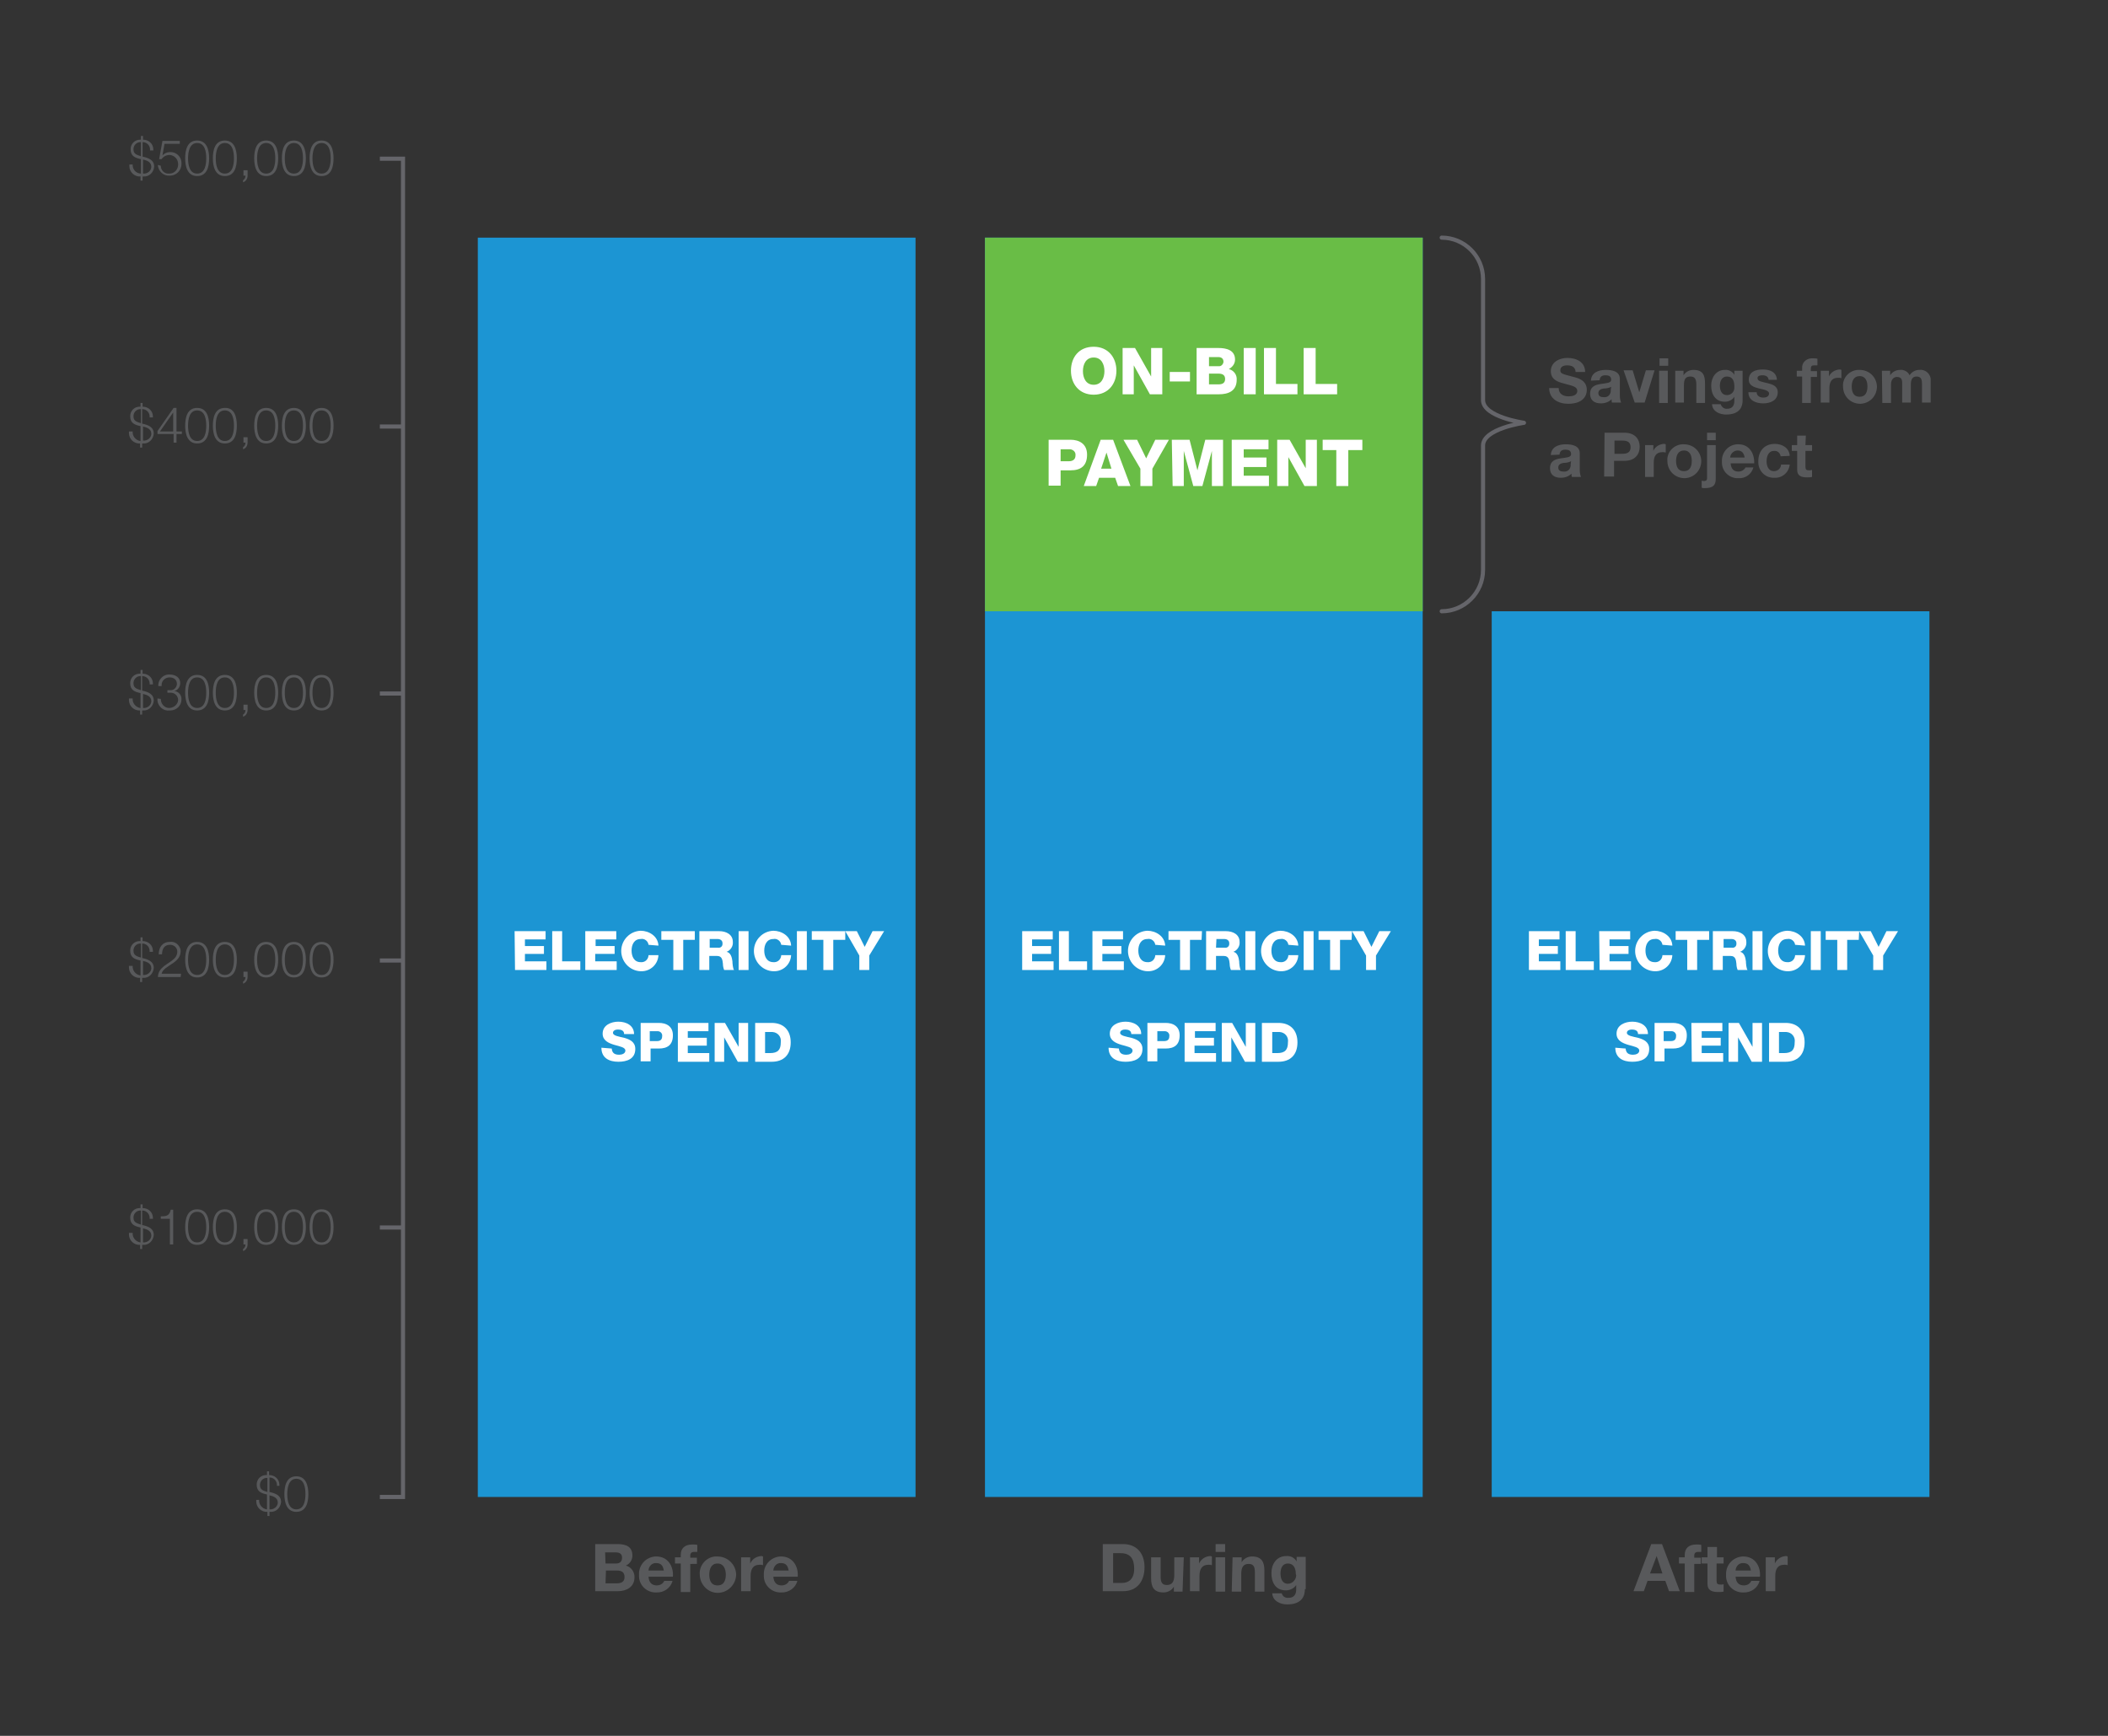 <?xml version="1.0" encoding="utf-8"?>
<!-- Generator: Adobe Illustrator 25.3.1, SVG Export Plug-In . SVG Version: 6.00 Build 0)  -->
<svg version="1.1" id="Layer_1" xmlns="http://www.w3.org/2000/svg" xmlns:xlink="http://www.w3.org/1999/xlink" x="0px" y="0px"
	 viewBox="0 0 510 420" style="enable-background:new 0 0 510 420;" xml:space="preserve">
<rect x="0" y="0" width="510" height="420" fill="#333333" stroke="none"/>
<style type="text/css">
	.st0{fill:none;}
	.st1{fill:#1C95D3;}
	.st2{fill:#69BD46;}
	.st3{fill:#58595B;}
	.st4{fill:none;stroke:#65656A;stroke-linecap:round;stroke-linejoin:round;stroke-miterlimit:10;}
	.st5{fill:#FFFFFF;}
	.st6{fill:none;stroke:#65656A;stroke-miterlimit:10;}
</style>
<rect class="st0" width="510" height="420"/>
<rect x="115.6" y="57.5" class="st1" width="105.9" height="304.7"/>
<rect x="238.3" y="57.5" class="st1" width="105.9" height="304.7"/>
<rect x="238.3" y="57.5" class="st2" width="105.9" height="90.4"/>
<rect x="360.9" y="147.9" class="st1" width="105.9" height="214.3"/>
<g>
	<path class="st3" d="M144,373.6h5.4c2.2,0,3.6,0.7,3.6,2.8c0,1-0.6,2-1.6,2.4c1.3,0.3,2.2,1.6,2.1,2.9c0,2.3-2,3.3-4,3.3H144V373.6
		z M146.5,378.3h2.5c0.9,0,1.5-0.4,1.5-1.4c0-1.1-0.8-1.3-1.7-1.3h-2.4L146.5,378.3z M146.5,383.1h2.7c1,0,1.9-0.3,1.9-1.5
		c0-1.2-0.7-1.6-1.8-1.6h-2.7L146.5,383.1z"/>
	<path class="st3" d="M156.9,381.5c0.1,1.4,0.8,2.1,2,2.1c0.8,0,1.5-0.4,1.8-1.1h2c-0.4,1.7-2.1,2.9-3.9,2.8
		c-2.2,0.1-4.1-1.6-4.2-3.8c0-0.2,0-0.3,0-0.5c-0.1-2.3,1.6-4.2,3.9-4.4c0.1,0,0.2,0,0.3,0c2.8,0,4.2,2.4,4,4.9H156.9z M160.6,380
		c-0.2-1.2-0.7-1.8-1.8-1.8c-1-0.1-1.8,0.7-1.9,1.7c0,0,0,0,0,0.1H160.6z"/>
	<path class="st3" d="M164.7,378.3h-1.4v-1.5h1.4v-0.6c0-1.5,0.9-2.5,2.8-2.5c0.4,0,0.8,0,1.2,0.1v1.7c-0.3,0-0.6,0-0.8,0
		c-0.6,0-0.9,0.3-0.9,0.9v0.5h1.6v1.5H167v6.8h-2.3V378.3z"/>
	<path class="st3" d="M173.6,376.6c2.4,0,4.4,1.9,4.5,4.3c0,2.4-1.9,4.4-4.3,4.5s-4.4-1.9-4.5-4.3c0,0,0-0.1,0-0.1
		c-0.2-2.2,1.5-4.2,3.7-4.4C173.2,376.6,173.4,376.6,173.6,376.6z M173.6,383.6c1.6,0,2-1.3,2-2.6c0-1.3-0.5-2.7-2-2.7
		c-1.5,0-2,1.3-2,2.7C171.6,382.3,172,383.6,173.6,383.6L173.6,383.6z"/>
	<path class="st3" d="M179.3,376.8h2.2v1.5h0c0.5-1.1,1.5-1.7,2.6-1.8c0.2,0,0.3,0,0.5,0.1v2.1c-0.3-0.1-0.5-0.1-0.8-0.1
		c-1.7,0-2.2,1.2-2.2,2.7v3.7h-2.3L179.3,376.8z"/>
	<path class="st3" d="M187.1,381.5c0.1,1.4,0.8,2.1,2,2.1c0.8,0,1.5-0.4,1.8-1.1h2c-0.4,1.7-2.1,2.9-3.9,2.8
		c-2.2,0.1-4.1-1.6-4.2-3.8c0-0.2,0-0.3,0-0.5c-0.1-2.3,1.6-4.2,3.9-4.4c0.1,0,0.2,0,0.3,0c2.8,0,4.2,2.4,4,4.9H187.1z M190.8,380
		c-0.2-1.2-0.7-1.8-1.8-1.8c-1-0.1-1.8,0.7-1.9,1.7c0,0,0,0,0,0.1H190.8z"/>
</g>
<g>
	<path class="st3" d="M266.8,373.6h4.9c3,0,5.2,1.9,5.2,5.6c0,3.3-1.7,5.8-5.2,5.8h-4.9V373.6z M269.3,383h2.2
		c1.5,0,2.9-0.9,2.9-3.4c0-2.3-0.8-3.8-3.3-3.8h-1.8L269.3,383z"/>
	<path class="st3" d="M286.1,385.1H284v-1.2h0c-0.5,0.9-1.5,1.4-2.5,1.4c-2.4,0-3-1.4-3-3.4v-5.1h2.3v4.7c0,1.4,0.4,2,1.5,2
		c1.2,0,1.8-0.7,1.8-2.4v-4.3h2.3L286.1,385.1z"/>
	<path class="st3" d="M287.9,376.8h2.2v1.5h0c0.5-1.1,1.5-1.7,2.6-1.8c0.2,0,0.3,0,0.5,0.1v2.1c-0.3-0.1-0.5-0.1-0.8-0.1
		c-1.7,0-2.2,1.2-2.2,2.7v3.7h-2.3L287.9,376.8z"/>
	<path class="st3" d="M296.4,375.5h-2.3v-1.9h2.3V375.5z M294.1,376.8h2.3v8.3h-2.3V376.8z"/>
	<path class="st3" d="M298.2,376.8h2.2v1.2h0c0.5-0.9,1.5-1.4,2.5-1.4c2.4,0,3,1.4,3,3.4v5.1h-2.3v-4.7c0-1.4-0.4-2-1.5-2
		c-1.2,0-1.8,0.7-1.8,2.4v4.3h-2.3L298.2,376.8z"/>
	<path class="st3" d="M315.7,384.5c0,1.4-0.5,3.7-4.3,3.7c-1.6,0-3.5-0.8-3.6-2.7h2.3c0.2,0.8,0.9,1.2,1.7,1.1c1.3,0,1.8-0.9,1.8-2
		v-1.1h0c-0.5,0.8-1.5,1.3-2.5,1.3c-2.5,0-3.5-1.9-3.5-4.2c0-2.1,1.2-4.1,3.6-4.1c1-0.1,2,0.4,2.5,1.3h0v-1.1h2.2V384.5z
		 M313.5,380.8c0-1.3-0.5-2.5-1.9-2.5c-1.3,0-1.8,1.1-1.8,2.4c0,1.2,0.4,2.5,1.8,2.5c1.1,0,2-1,2-2.1
		C313.5,380.9,313.5,380.9,313.5,380.8L313.5,380.8z"/>
</g>
<g>
	<path class="st3" d="M399.5,373.6h2.6l4.3,11.4h-2.6l-0.9-2.5h-4.3l-0.9,2.5h-2.5L399.5,373.6z M399.2,380.7h3l-1.4-4.2h0
		L399.2,380.7z"/>
	<path class="st3" d="M407.6,378.3h-1.4v-1.5h1.4v-0.6c0-1.5,0.9-2.5,2.8-2.5c0.4,0,0.8,0,1.2,0.1v1.7c-0.3,0-0.6,0-0.8,0
		c-0.6,0-0.9,0.3-0.9,0.9v0.5h1.6v1.5h-1.6v6.8h-2.3L407.6,378.3z"/>
	<path class="st3" d="M415.3,376.8h1.7v1.5h-1.7v4.1c0,0.8,0.2,1,1,1c0.2,0,0.5,0,0.7-0.1v1.8c-0.4,0.1-0.9,0.1-1.3,0.1
		c-1.4,0-2.6-0.3-2.6-2v-4.9h-1.4v-1.5h1.4v-2.5h2.3V376.8z"/>
	<path class="st3" d="M419.9,381.5c0.1,1.4,0.8,2.1,2,2.1c0.8,0,1.5-0.4,1.8-1.1h2c-0.4,1.7-2.1,2.9-3.9,2.8
		c-2.2,0.1-4.1-1.6-4.2-3.8c0-0.2,0-0.3,0-0.5c-0.1-2.3,1.6-4.2,3.9-4.4c0.1,0,0.2,0,0.3,0c2.8,0,4.2,2.4,4,4.9H419.9z M423.6,380
		c-0.2-1.2-0.7-1.8-1.8-1.8c-1-0.1-1.8,0.7-1.9,1.7c0,0,0,0,0,0.1H423.6z"/>
	<path class="st3" d="M427.2,376.8h2.2v1.5h0c0.5-1.1,1.5-1.7,2.6-1.8c0.2,0,0.3,0,0.5,0.1v2.1c-0.3-0.1-0.5-0.1-0.8-0.1
		c-1.7,0-2.2,1.2-2.2,2.7v3.7h-2.3V376.8z"/>
</g>
<path class="st3" d="M377.1,93.9c0,1.4,1.1,2,2.4,2c0.8,0,2.1-0.2,2.1-1.3c0-1.2-1.6-1.3-3.2-1.8c-1.6-0.4-3.2-1-3.2-3
	c0-2.2,2.1-3.2,4-3.2c2.2,0,4.3,1,4.3,3.4h-2.3c-0.1-1.3-1-1.6-2.1-1.6c-0.8,0-1.6,0.3-1.6,1.2c0,0.8,0.5,0.9,3.2,1.6
	c0.8,0.2,3.2,0.7,3.2,3.1c0,2-1.5,3.4-4.5,3.4c-2.4,0-4.6-1.2-4.6-3.8L377.1,93.9z"/>
<path class="st3" d="M384.9,92.1c0.1-2,1.9-2.6,3.6-2.6c1.5,0,3.4,0.3,3.4,2.2v4c0,0.6,0.1,1.2,0.3,1.7H390
	c-0.1-0.2-0.1-0.5-0.1-0.8c-0.7,0.7-1.6,1-2.6,1c-1.5,0-2.6-0.7-2.6-2.3c0-1.8,1.3-2.2,2.6-2.4c1.3-0.2,2.5-0.2,2.5-1
	c0-0.9-0.6-1.1-1.4-1.1c-0.8,0-1.3,0.3-1.4,1.2L384.9,92.1z M389.8,93.6c-0.6,0.3-1.2,0.4-1.8,0.4c-0.7,0.1-1.3,0.4-1.3,1.1
	c0,0.8,0.6,1,1.3,1c0.9,0.1,1.6-0.5,1.7-1.4c0-0.1,0-0.2,0-0.4L389.8,93.6z"/>
<path class="st3" d="M397.9,97.4h-2.4l-2.7-7.8h2.2l1.6,5.3h0l1.6-5.3h2.1L397.9,97.4z"/>
<path class="st3" d="M403.6,88.5h-2.1v-1.8h2.1V88.5z M401.4,89.7h2.1v7.8h-2.1V89.7z"/>
<path class="st3" d="M405.3,89.7h2v1.1h0c0.5-0.8,1.4-1.3,2.4-1.3c2.3,0,2.8,1.3,2.8,3.2v4.8h-2.1V93c0-1.3-0.4-1.9-1.4-1.9
	c-1.2,0-1.6,0.6-1.6,2.2v4.1h-2.1L405.3,89.7z"/>
<path class="st3" d="M421.6,96.9c0,1.3-0.5,3.4-4,3.4c-1.5,0-3.3-0.7-3.4-2.5h2.1c0.2,0.7,0.9,1.2,1.6,1.1c1.2,0,1.7-0.8,1.7-1.9v-1
	h0c-0.5,0.8-1.4,1.2-2.3,1.2c-2.3,0-3.3-1.8-3.3-3.9c0-2,1.2-3.8,3.3-3.8c0.9-0.1,1.9,0.4,2.3,1.2h0v-1h2L421.6,96.9z M419.6,93.5
	c0-1.3-0.4-2.4-1.8-2.4c-1.2,0-1.7,1.1-1.7,2.2c0,1.1,0.4,2.3,1.7,2.3c1.1,0,1.9-0.9,1.8-2C419.6,93.6,419.6,93.5,419.6,93.5
	L419.6,93.5z"/>
<path class="st3" d="M425,94.9c0,0.9,0.8,1.3,1.6,1.3c0.6,0,1.4-0.2,1.4-1c0-0.6-0.9-0.9-2.4-1.2c-1.2-0.3-2.5-0.7-2.5-2.1
	c0-2,1.7-2.5,3.4-2.5c1.7,0,3.3,0.6,3.4,2.5h-2c-0.1-0.8-0.7-1.1-1.5-1.1c-0.5,0-1.2,0.1-1.2,0.7c0,0.8,1.2,0.9,2.4,1.2
	c1.2,0.3,2.5,0.7,2.5,2.2c0,2-1.8,2.7-3.5,2.7c-1.8,0-3.6-0.7-3.6-2.7L425,94.9z"/>
<path class="st3" d="M436,91.1h-1.3v-1.4h1.3v-0.6c-0.1-1.3,0.9-2.3,2.2-2.4c0.1,0,0.3,0,0.4,0c0.4,0,0.8,0,1.1,0.1v1.6
	c-0.3,0-0.5,0-0.8,0c-0.6,0-0.8,0.2-0.8,0.9v0.5h1.5v1.4h-1.5v6.3H436L436,91.1z"/>
<path class="st3" d="M440.5,89.7h2v1.4h0c0.4-1,1.4-1.6,2.5-1.7c0.2,0,0.3,0,0.5,0.1v2c-0.3-0.1-0.5-0.1-0.8-0.1
	c-1.6,0-2.1,1.1-2.1,2.5v3.5h-2.1L440.5,89.7z"/>
<path class="st3" d="M449.9,89.5c2.3,0,4.1,1.7,4.2,4c0,2.3-1.7,4.1-4,4.2c-2.3,0-4.1-1.7-4.2-4c0,0,0-0.1,0-0.1
	c-0.2-2.1,1.4-3.9,3.5-4.1C449.5,89.5,449.7,89.5,449.9,89.5z M449.9,96c1.5,0,1.9-1.2,1.9-2.5c0-1.2-0.4-2.5-1.9-2.5
	c-1.4,0-1.9,1.2-1.9,2.5C448,94.8,448.4,96,449.9,96L449.9,96z"/>
<path class="st3" d="M455.3,89.7h2v1.1h0c0.5-0.8,1.4-1.3,2.4-1.3c0.9-0.1,1.9,0.4,2.3,1.3c0.5-0.8,1.4-1.3,2.3-1.3
	c1.4-0.2,2.6,0.8,2.8,2.1c0,0.2,0,0.4,0,0.6v5.2H465V93c0-1-0.1-1.9-1.3-1.9c-1.2,0-1.4,1-1.4,2v4.3h-2.1v-4.3
	c0-0.9,0.1-1.9-1.3-1.9c-0.4,0-1.4,0.3-1.4,1.8v4.5h-2.1L455.3,89.7z"/>
<path class="st3" d="M375.2,110.1c0.1-2,1.9-2.6,3.6-2.6c1.5,0,3.4,0.3,3.4,2.2v4c0,0.6,0.1,1.2,0.3,1.7h-2.2
	c-0.1-0.2-0.1-0.5-0.1-0.8c-0.7,0.7-1.6,1-2.6,1c-1.5,0-2.6-0.7-2.6-2.3c0-1.8,1.3-2.2,2.6-2.4c1.3-0.2,2.5-0.2,2.5-1
	c0-0.9-0.6-1.1-1.4-1.1c-0.8,0-1.3,0.3-1.4,1.2L375.2,110.1z M380.1,111.6c-0.6,0.3-1.2,0.4-1.8,0.4c-0.7,0.1-1.3,0.4-1.3,1.1
	c0,0.8,0.6,1,1.3,1c0.9,0.1,1.6-0.5,1.7-1.4c0-0.1,0-0.2,0-0.4L380.1,111.6z"/>
<path class="st3" d="M388.2,104.7h4.8c2.7,0,3.7,1.7,3.7,3.4s-1,3.4-3.7,3.4h-2.5v3.8h-2.4L388.2,104.7z M390.6,109.8h1.8
	c1.1,0,2.1-0.2,2.1-1.6s-1-1.6-2.1-1.6h-1.8V109.8z"/>
<path class="st3" d="M398,107.7h2v1.4h0c0.4-1,1.4-1.6,2.5-1.7c0.2,0,0.3,0,0.5,0.1v2c-0.3-0.1-0.5-0.1-0.8-0.1
	c-1.6,0-2.1,1.1-2.1,2.5v3.5H398L398,107.7z"/>
<path class="st3" d="M407.4,107.5c2.3,0,4.1,1.7,4.2,4c0,2.3-1.7,4.1-4,4.2c-2.3,0-4.1-1.7-4.2-4c0,0,0-0.1,0-0.1
	c-0.2-2.1,1.4-3.9,3.5-4.1C407,107.5,407.2,107.5,407.4,107.5z M407.4,114c1.5,0,1.9-1.2,1.9-2.5c0-1.2-0.4-2.5-1.9-2.5
	c-1.4,0-1.9,1.2-1.9,2.5C405.5,112.8,405.9,114,407.4,114L407.4,114z"/>
<path class="st3" d="M411.7,116.3c0.2,0,0.3,0.1,0.5,0.1c0.4,0,0.8-0.1,0.8-0.7v-8h2.1v8.1c0,1.6-0.6,2.3-2.7,2.3
	c-0.2,0-0.5,0-0.7-0.1L411.7,116.3z M415.1,106.5H413v-1.8h2.1V106.5z"/>
<path class="st3" d="M418.7,112.1c0.1,1.3,0.7,2,1.9,2c0.7,0,1.4-0.4,1.7-1h1.9c-0.4,1.6-1.9,2.7-3.6,2.6c-2.1,0.1-3.9-1.5-4-3.6
	c0-0.2,0-0.3,0-0.5c-0.1-2.1,1.5-4,3.7-4.1c0.1,0,0.2,0,0.3,0c2.6,0,3.9,2.2,3.8,4.6L418.7,112.1z M422.1,110.7
	c-0.2-1.1-0.7-1.7-1.7-1.7c-0.9,0-1.7,0.7-1.8,1.6c0,0,0,0,0,0.1H422.1z"/>
<path class="st3" d="M430.8,110.4c-0.1-0.8-0.8-1.4-1.6-1.3c0,0,0,0,0,0c-1.4,0-1.8,1.4-1.8,2.5c0,1.1,0.4,2.4,1.8,2.4
	c0.9,0,1.7-0.7,1.7-1.6h2.1c-0.2,1.9-1.8,3.3-3.7,3.2c0,0,0,0,0,0c-2.1,0.1-3.8-1.5-3.9-3.6c0-0.1,0-0.2,0-0.4c0-2.4,1.4-4.2,4-4.2
	c1.8,0,3.5,1,3.6,2.9L430.8,110.4z"/>
<path class="st3" d="M436.8,107.7h1.6v1.4h-1.6v3.8c0,0.7,0.2,0.9,0.9,0.9c0.2,0,0.4,0,0.7-0.1v1.7c-0.4,0.1-0.8,0.1-1.2,0.1
	c-1.3,0-2.4-0.3-2.4-1.8v-4.6h-1.3v-1.4h1.3v-2.3h2.1L436.8,107.7z"/>
<path class="st4" d="M348.8,147.9L348.8,147.9c5.5,0,10-4.5,10-10v-30.1c0-4.1,9.9-5.5,9.9-5.5s-9.9-1.4-9.9-5.5V67.5
	c0-5.5-4.5-10-10-10l0,0"/>
<path class="st5" d="M124.5,225.3h7.5v2h-5v1.6h4.6v1.9H127v1.8h5.2v2.1h-7.6L124.5,225.3z"/>
<path class="st5" d="M133.6,225.3h2.4v7.3h4.4v2.1h-6.8V225.3z"/>
<path class="st5" d="M141.6,225.3h7.5v2h-5v1.6h4.6v1.9H144v1.8h5.2v2.1h-7.6V225.3z"/>
<path class="st5" d="M156.9,228.6c-0.1-0.9-1-1.6-1.9-1.4c-1.6,0-2.2,1.4-2.2,2.8s0.6,2.8,2.2,2.8c1,0.1,1.8-0.6,1.9-1.6
	c0,0,0-0.1,0-0.1h2.4c-0.1,2.2-1.9,3.9-4.1,3.9c-0.1,0-0.1,0-0.2,0c-2.7-0.1-4.8-2.4-4.7-5.1c0.1-2.5,2.1-4.6,4.7-4.7
	c2,0,4.2,1.3,4.3,3.6L156.9,228.6z"/>
<path class="st5" d="M168.1,227.4h-2.8v7.3h-2.4v-7.3H160v-2.1h8.1V227.4z"/>
<path class="st5" d="M169.2,225.3h4.8c1.7,0,3.3,0.8,3.3,2.6c0.1,1-0.5,2-1.5,2.4v0c1,0.2,1.3,1.4,1.4,2.3c0,0.4,0.1,1.8,0.4,2.1
	h-2.4c-0.2-0.5-0.3-1-0.3-1.5c-0.1-0.9-0.2-1.9-1.4-1.9h-1.9v3.4h-2.4L169.2,225.3z M171.6,229.3h2.1c0.6,0.1,1.1-0.3,1.1-0.9
	c0-0.1,0-0.2,0-0.2c0-0.7-0.6-1-1.2-1h-1.9V229.3z"/>
<path class="st5" d="M178.7,225.3h2.4v9.4h-2.4V225.3z"/>
<path class="st5" d="M189,228.6c-0.1-0.9-1-1.6-1.9-1.4c-1.6,0-2.2,1.4-2.2,2.8s0.6,2.8,2.2,2.8c1,0.1,1.8-0.6,1.9-1.6
	c0,0,0-0.1,0-0.1h2.4c-0.1,2.2-1.9,3.9-4.1,3.9c-0.1,0-0.1,0-0.2,0c-2.7-0.1-4.8-2.4-4.7-5.1c0.1-2.5,2.1-4.6,4.7-4.7
	c2,0,4.2,1.3,4.3,3.6L189,228.6z"/>
<path class="st5" d="M192.8,225.3h2.4v9.4h-2.4V225.3z"/>
<path class="st5" d="M204.4,227.4h-2.8v7.3h-2.4v-7.3h-2.8v-2.1h8.1V227.4z"/>
<path class="st5" d="M210.3,231.2v3.5h-2.4v-3.5l-3.4-5.9h2.8l1.9,3.8l1.9-3.8h2.8L210.3,231.2z"/>
<path class="st5" d="M148,253.7c0.1,1.1,0.7,1.5,1.8,1.5c0.7,0,1.5-0.3,1.5-1c0-0.8-1.3-1-2.7-1.4c-1.3-0.4-2.8-1-2.8-2.7
	c0-2.1,2.1-2.9,3.8-2.9c1.9,0,3.8,0.9,3.8,3H151c0-0.9-0.8-1.1-1.5-1.1c-0.5,0-1.2,0.2-1.2,0.8c0,0.7,1.4,0.9,2.7,1.2
	c1.4,0.4,2.7,1,2.7,2.7c0,2.4-2,3.1-4.1,3.1c-2.2,0-4.1-0.9-4.1-3.4L148,253.7z"/>
<path class="st5" d="M154.9,247.5h4.5c1.8,0,3.4,0.8,3.4,3c0,2.3-1.3,3.2-3.4,3.2h-2v3.1h-2.4V247.5z M157.3,251.9h1.6
	c0.8,0,1.3-0.3,1.3-1.2c0.1-0.6-0.4-1.2-1.1-1.2c-0.1,0-0.2,0-0.3,0h-1.6V251.9z"/>
<path class="st5" d="M163.9,247.5h7.5v2h-5v1.6h4.6v1.9h-4.6v1.8h5.2v2.1h-7.6V247.5z"/>
<path class="st5" d="M172.9,247.5h2.5l3.3,5.8h0v-5.8h2.3v9.4h-2.5l-3.3-5.9h0v5.9h-2.3V247.5z"/>
<path class="st5" d="M182.7,247.5h4c2.9,0,4.6,1.8,4.6,4.7c0,3.1-1.8,4.7-4.6,4.7h-4V247.5z M185.1,254.8h1.2c1.9,0,2.6-0.8,2.6-2.6
	c0.2-1.3-0.7-2.4-2-2.5c-0.2,0-0.4,0-0.6,0h-1.2V254.8z"/>
<path class="st5" d="M247.2,225.3h7.5v2h-5v1.6h4.6v1.9h-4.6v1.8h5.2v2.1h-7.6V225.3z"/>
<path class="st5" d="M256.2,225.3h2.4v7.3h4.4v2.1h-6.8L256.2,225.3z"/>
<path class="st5" d="M264.2,225.3h7.5v2h-5v1.6h4.6v1.9h-4.6v1.8h5.2v2.1h-7.6V225.3z"/>
<path class="st5" d="M279.5,228.6c-0.1-0.9-1-1.6-1.9-1.4c-1.6,0-2.2,1.4-2.2,2.8s0.6,2.8,2.2,2.8c1,0.1,1.8-0.6,1.9-1.6
	c0,0,0-0.1,0-0.1h2.4c-0.1,2.2-1.9,3.9-4.1,3.9c-0.1,0-0.1,0-0.2,0c-2.7-0.1-4.8-2.4-4.7-5.1c0.1-2.5,2.1-4.6,4.7-4.7
	c2,0,4.2,1.3,4.3,3.6L279.5,228.6z"/>
<path class="st5" d="M290.7,227.4h-2.8v7.3h-2.4v-7.3h-2.8v-2.1h8.1L290.7,227.4z"/>
<path class="st5" d="M291.8,225.3h4.8c1.7,0,3.3,0.8,3.3,2.6c0.1,1-0.5,2-1.5,2.4v0c1,0.2,1.3,1.4,1.4,2.3c0,0.4,0.1,1.8,0.4,2.1
	h-2.4c-0.2-0.5-0.3-1-0.3-1.5c-0.1-0.9-0.2-1.9-1.4-1.9h-1.9v3.4h-2.4L291.8,225.3z M294.2,229.3h2.1c0.6,0.1,1.1-0.3,1.1-0.9
	c0-0.1,0-0.2,0-0.2c0-0.7-0.6-1-1.2-1h-1.9L294.2,229.3z"/>
<path class="st5" d="M301.3,225.3h2.4v9.4h-2.4V225.3z"/>
<path class="st5" d="M311.7,228.6c-0.1-0.9-1-1.6-1.9-1.4c-1.6,0-2.2,1.4-2.2,2.8s0.6,2.8,2.2,2.8c1,0.1,1.8-0.6,1.9-1.6
	c0,0,0-0.1,0-0.1h2.4c-0.1,2.2-1.9,3.9-4.1,3.9c-0.1,0-0.1,0-0.2,0c-2.7-0.1-4.8-2.4-4.7-5.1c0.1-2.5,2.1-4.6,4.7-4.7
	c2,0,4.2,1.3,4.3,3.6L311.7,228.6z"/>
<path class="st5" d="M315.4,225.3h2.4v9.4h-2.4V225.3z"/>
<path class="st5" d="M327,227.4h-2.8v7.3h-2.4v-7.3H319v-2.1h8.1L327,227.4z"/>
<path class="st5" d="M332.9,231.2v3.5h-2.4v-3.5l-3.4-5.9h2.8l1.9,3.8l1.9-3.8h2.8L332.9,231.2z"/>
<path class="st5" d="M270.7,253.7c0.1,1.1,0.7,1.5,1.8,1.5c0.7,0,1.5-0.3,1.5-1c0-0.8-1.3-1-2.7-1.4c-1.3-0.4-2.8-1-2.8-2.7
	c0-2.1,2.1-2.9,3.8-2.9c1.9,0,3.8,0.9,3.8,3h-2.4c0-0.9-0.8-1.1-1.5-1.1c-0.5,0-1.2,0.2-1.2,0.8c0,0.7,1.4,0.9,2.7,1.2
	c1.4,0.4,2.7,1,2.7,2.7c0,2.4-2,3.1-4.1,3.1c-2.2,0-4.1-0.9-4.1-3.4L270.7,253.7z"/>
<path class="st5" d="M277.5,247.5h4.5c1.8,0,3.4,0.8,3.4,3c0,2.3-1.3,3.2-3.4,3.2h-2v3.1h-2.4V247.5z M280,251.9h1.6
	c0.8,0,1.3-0.3,1.3-1.2c0.1-0.6-0.4-1.2-1.1-1.2c-0.1,0-0.2,0-0.3,0H280V251.9z"/>
<path class="st5" d="M286.6,247.5h7.5v2h-5v1.6h4.6v1.9H289v1.8h5.2v2.1h-7.6V247.5z"/>
<path class="st5" d="M295.6,247.5h2.5l3.3,5.8h0v-5.8h2.3v9.4h-2.5l-3.3-5.9h0v5.9h-2.3L295.6,247.5z"/>
<path class="st5" d="M305.3,247.5h4c2.9,0,4.6,1.8,4.6,4.7c0,3.1-1.8,4.7-4.6,4.7h-4V247.5z M307.8,254.8h1.2c1.9,0,2.6-0.8,2.6-2.6
	c0.2-1.3-0.7-2.4-2-2.5c-0.2,0-0.4,0-0.6,0h-1.2V254.8z"/>
<path class="st5" d="M369.8,225.3h7.5v2h-5v1.6h4.6v1.9h-4.6v1.8h5.2v2.1h-7.6V225.3z"/>
<path class="st5" d="M378.8,225.3h2.4v7.3h4.4v2.1h-6.8L378.8,225.3z"/>
<path class="st5" d="M386.9,225.3h7.5v2h-5v1.6h4.6v1.9h-4.6v1.8h5.2v2.1h-7.6L386.9,225.3z"/>
<path class="st5" d="M402.2,228.6c-0.1-0.9-1-1.6-1.9-1.4c-1.6,0-2.2,1.4-2.2,2.8s0.6,2.8,2.2,2.8c1,0.1,1.8-0.6,1.9-1.6
	c0,0,0-0.1,0-0.1h2.4c-0.1,2.2-1.9,3.9-4.1,3.9c-0.1,0-0.1,0-0.2,0c-2.7-0.1-4.8-2.4-4.7-5.1c0.1-2.5,2.1-4.6,4.7-4.7
	c2,0,4.2,1.3,4.3,3.6L402.2,228.6z"/>
<path class="st5" d="M413.4,227.4h-2.8v7.3h-2.4v-7.3h-2.8v-2.1h8.1V227.4z"/>
<path class="st5" d="M414.4,225.3h4.8c1.7,0,3.3,0.8,3.3,2.6c0.1,1-0.5,2-1.5,2.4v0c1,0.2,1.3,1.4,1.4,2.3c0,0.4,0.1,1.8,0.4,2.1
	h-2.4c-0.2-0.5-0.3-1-0.3-1.5c-0.1-0.9-0.2-1.9-1.4-1.9h-1.9v3.4h-2.4L414.4,225.3z M416.9,229.3h2.1c0.6,0.1,1.1-0.3,1.1-0.9
	c0-0.1,0-0.2,0-0.2c0-0.7-0.6-1-1.2-1h-1.9V229.3z"/>
<path class="st5" d="M424,225.3h2.4v9.4H424V225.3z"/>
<path class="st5" d="M434.3,228.6c-0.1-0.9-1-1.6-1.9-1.4c-1.6,0-2.2,1.4-2.2,2.8s0.6,2.8,2.2,2.8c1,0.1,1.8-0.6,1.9-1.6
	c0,0,0-0.1,0-0.1h2.4c-0.1,2.2-1.9,3.9-4.1,3.9c-0.1,0-0.1,0-0.2,0c-2.7-0.1-4.8-2.4-4.7-5.1c0.1-2.5,2.1-4.6,4.7-4.7
	c2,0,4.2,1.3,4.3,3.6L434.3,228.6z"/>
<path class="st5" d="M438.1,225.3h2.4v9.4h-2.4V225.3z"/>
<path class="st5" d="M449.7,227.4h-2.8v7.3h-2.4v-7.3h-2.8v-2.1h8.1L449.7,227.4z"/>
<path class="st5" d="M455.6,231.2v3.5h-2.4v-3.5l-3.4-5.9h2.8l1.9,3.8l1.9-3.8h2.8L455.6,231.2z"/>
<path class="st5" d="M393.3,253.7c0.1,1.1,0.7,1.5,1.8,1.5c0.7,0,1.5-0.3,1.5-1c0-0.8-1.3-1-2.7-1.4c-1.3-0.4-2.8-1-2.8-2.7
	c0-2.1,2.1-2.9,3.8-2.9c1.9,0,3.8,0.9,3.8,3h-2.4c0-0.9-0.8-1.1-1.5-1.1c-0.5,0-1.2,0.2-1.2,0.8c0,0.7,1.4,0.9,2.7,1.2
	c1.4,0.4,2.7,1,2.7,2.7c0,2.4-2,3.1-4.1,3.1c-2.2,0-4.1-0.9-4.1-3.4L393.3,253.7z"/>
<path class="st5" d="M400.2,247.5h4.5c1.8,0,3.4,0.8,3.4,3c0,2.3-1.3,3.2-3.4,3.2h-2v3.1h-2.4V247.5z M402.6,251.9h1.6
	c0.8,0,1.3-0.3,1.3-1.2c0.1-0.6-0.4-1.2-1.1-1.2c-0.1,0-0.2,0-0.3,0h-1.6V251.9z"/>
<path class="st5" d="M409.2,247.5h7.5v2h-5v1.6h4.6v1.9h-4.6v1.8h5.2v2.1h-7.6L409.2,247.5z"/>
<path class="st5" d="M418.2,247.5h2.5l3.3,5.8h0v-5.8h2.3v9.4h-2.5l-3.3-5.9h0v5.9h-2.3V247.5z"/>
<path class="st5" d="M428,247.5h4c2.9,0,4.6,1.8,4.6,4.7c0,3.1-1.8,4.7-4.6,4.7h-4V247.5z M430.4,254.8h1.2c1.9,0,2.6-0.8,2.6-2.6
	c0.2-1.3-0.7-2.4-2-2.5c-0.2,0-0.4,0-0.6,0h-1.2V254.8z"/>
<path class="st5" d="M264.6,83.9c3.5,0,5.5,2.6,5.5,5.8s-2,5.8-5.5,5.8s-5.5-2.6-5.5-5.8S261,83.9,264.6,83.9z M264.6,93.1
	c1.9,0,2.6-1.7,2.6-3.3s-0.7-3.3-2.6-3.3s-2.6,1.7-2.6,3.3S262.7,93.1,264.6,93.1z"/>
<path class="st5" d="M271.6,84.2h3l3.9,6.9h0v-6.9h2.7v11.2h-3l-3.9-7h0v7h-2.7V84.2z"/>
<path class="st5" d="M283,92.2V90h4.9v2.3H283z"/>
<path class="st5" d="M289.6,84.2h5.2c1.9,0,4,0.5,4,2.8c0,1-0.6,1.8-1.5,2.3c1.2,0.3,2,1.4,1.9,2.6c0,2.7-2,3.5-4.3,3.5h-5.4V84.2z
	 M292.5,88.6h2.3c0.6,0.1,1.1-0.4,1.2-1c0,0,0-0.1,0-0.1c0-0.8-0.6-1.1-1.2-1.1h-2.3L292.5,88.6z M292.5,93h2.3
	c0.9,0,1.6-0.3,1.6-1.3c0-1-0.7-1.3-1.6-1.3h-2.3V93z"/>
<path class="st5" d="M300.9,84.2h2.9v11.2h-2.9L300.9,84.2z"/>
<path class="st5" d="M305.8,84.2h2.9v8.7h5.2v2.5h-8.1V84.2z"/>
<path class="st5" d="M315.4,84.2h2.9v8.7h5.2v2.5h-8.1L315.4,84.2z"/>
<path class="st5" d="M253.7,106.4h5.3c2.1,0,4,1,4,3.6c0,2.8-1.6,3.8-4,3.8h-2.4v3.7h-2.9V106.4z M256.6,111.6h2
	c0.9,0,1.6-0.4,1.6-1.4c0.1-0.8-0.5-1.4-1.3-1.5c-0.1,0-0.2,0-0.3,0h-2V111.6z"/>
<path class="st5" d="M266.3,106.4h3l4.2,11.2h-3l-0.7-2h-3.9l-0.7,2h-3L266.3,106.4z M266.4,113.4h2.5l-1.2-3.9h0L266.4,113.4z"/>
<path class="st5" d="M278.8,113.4v4.2h-2.9v-4.2l-4.1-7h3.3l2.2,4.5l2.2-4.5h3.3L278.8,113.4z"/>
<path class="st5" d="M283.5,106.4h4.3l1.9,7.4h0l1.9-7.4h4.3v11.2h-2.7v-8.5h0l-2.3,8.5h-2.2l-2.3-8.5h0v8.5h-2.7L283.5,106.4z"/>
<path class="st5" d="M298,106.4h8.9v2.3h-6v2h5.5v2.3h-5.5v2.1h6.1v2.5H298L298,106.4z"/>
<path class="st5" d="M309,106.4h3l3.9,6.9h0v-6.9h2.7v11.2h-3l-3.9-7h0v7H309V106.4z"/>
<path class="st5" d="M329.5,108.9h-3.3v8.7h-2.9v-8.7h-3.3v-2.5h9.6V108.9z"/>
<g>
	<line class="st6" x1="97.5" y1="103.2" x2="91.9" y2="103.2"/>
	<line class="st6" x1="97.5" y1="167.8" x2="91.9" y2="167.8"/>
	<line class="st6" x1="97.5" y1="232.4" x2="91.9" y2="232.4"/>
	<line class="st6" x1="97.5" y1="297" x2="91.9" y2="297"/>
	<polyline class="st6" points="91.9,38.4 97.5,38.4 97.5,362.2 97.5,362.2 91.9,362.2 	"/>
	<path class="st3" d="M32.1,39.7C32,40.9,32.8,41.9,34,42c0,0,0.1,0,0.1,0v-3.5c-1.4-0.3-2.5-0.7-2.5-2.4c0-1.3,1-2.3,2.3-2.3
		c0.1,0,0.1,0,0.2,0v-0.9h0.5v0.9c1.4,0,2.5,1,2.5,2.4c0,0.1,0,0.1,0,0.2h-0.8c0.1-1-0.6-1.9-1.6-2c-0.1,0-0.1,0-0.2,0v3.5
		c1.4,0.3,2.8,0.8,2.8,2.4c-0.1,1.4-1.2,2.5-2.6,2.4c-0.1,0-0.1,0-0.2,0v1h-0.5v-1c-1.5,0.1-2.7-1.1-2.7-2.5c0-0.1,0-0.3,0-0.4H32.1
		z M34.1,34.4c-0.9-0.1-1.7,0.6-1.8,1.5c0,0.1,0,0.2,0,0.3c0,1.1,0.9,1.3,1.8,1.6V34.4z M34.6,42c1,0.1,1.9-0.6,2-1.5
		c0-0.1,0-0.2,0-0.2c0-1.1-1.1-1.5-2-1.7L34.6,42z"/>
	<path class="st3" d="M38.9,40.1c0,1.1,0.9,2,2,1.9c0,0,0.1,0,0.1,0c1.2,0,2.1-1,2.1-2.2c0,0,0-0.1,0-0.1c0-1.2-0.9-2.1-2-2.2
		c0,0-0.1,0-0.1,0c-0.8,0-1.5,0.4-1.9,1h-0.6l0.8-4.4h4.2v0.7h-3.7l-0.5,2.8l0,0c0.5-0.5,1.1-0.8,1.8-0.8c1.5-0.1,2.8,1.1,2.8,2.6
		c0,0.1,0,0.2,0,0.3c0,1.6-1.3,2.8-2.8,2.8c0,0-0.1,0-0.1,0c-1.4,0.1-2.6-1-2.8-2.4c0-0.1,0-0.1,0-0.2L38.9,40.1z"/>
	<path class="st3" d="M50.6,38.3c0,2-0.5,4.3-2.9,4.3s-2.9-2.4-2.9-4.3c0-2,0.5-4.3,2.9-4.3S50.6,36.4,50.6,38.3z M45.5,38.3
		c0,1.5,0.3,3.7,2.2,3.7s2.2-2.2,2.2-3.7c0-1.5-0.3-3.7-2.2-3.7S45.5,36.9,45.5,38.3z"/>
	<path class="st3" d="M57.3,38.3c0,2-0.5,4.3-2.9,4.3s-2.9-2.4-2.9-4.3c0-2,0.5-4.3,2.9-4.3C56.8,34,57.3,36.4,57.3,38.3z
		 M52.2,38.3c0,1.5,0.3,3.7,2.2,3.7s2.2-2.2,2.2-3.7c0-1.5-0.3-3.7-2.2-3.7S52.2,36.9,52.2,38.3z"/>
	<path class="st3" d="M59.9,41.2v1.3c0,0.7-0.4,1.4-1.1,1.6v-0.5c0.4-0.2,0.6-0.7,0.6-1.1h-0.5v-1.3H59.9z"/>
	<path class="st3" d="M67.3,38.3c0,2-0.5,4.3-2.9,4.3s-2.9-2.4-2.9-4.3c0-2,0.5-4.3,2.9-4.3S67.3,36.4,67.3,38.3z M62.2,38.3
		c0,1.5,0.3,3.7,2.2,3.7s2.2-2.2,2.2-3.7c0-1.5-0.3-3.7-2.2-3.7S62.2,36.9,62.2,38.3z"/>
	<path class="st3" d="M74,38.3c0,2-0.5,4.3-2.9,4.3s-2.9-2.4-2.9-4.3c0-2,0.5-4.3,2.9-4.3S74,36.4,74,38.3z M68.9,38.3
		c0,1.5,0.3,3.7,2.2,3.7s2.2-2.2,2.2-3.7c0-1.5-0.3-3.7-2.2-3.7S68.9,36.9,68.9,38.3z"/>
	<path class="st3" d="M80.7,38.3c0,2-0.5,4.3-2.9,4.3s-2.9-2.4-2.9-4.3c0-2,0.5-4.3,2.9-4.3S80.7,36.4,80.7,38.3z M75.6,38.3
		c0,1.5,0.3,3.7,2.2,3.7s2.2-2.2,2.2-3.7c0-1.5-0.3-3.7-2.2-3.7S75.6,36.9,75.6,38.3L75.6,38.3z"/>
	<path class="st3" d="M32.1,104.4c-0.1,1.1,0.7,2.1,1.8,2.3c0,0,0.1,0,0.1,0v-3.6c-1.4-0.3-2.5-0.7-2.5-2.4c0-1.3,1-2.3,2.3-2.3
		c0.1,0,0.1,0,0.2,0v-0.9h0.5v0.9c1.4,0,2.5,1,2.5,2.4c0,0.1,0,0.1,0,0.2h-0.8c0.1-1-0.6-1.9-1.6-2c-0.1,0-0.1,0-0.2,0v3.5
		c1.4,0.3,2.8,0.8,2.8,2.4c-0.1,1.4-1.2,2.5-2.6,2.4c-0.1,0-0.1,0-0.2,0v1h-0.5v-1c-1.5,0.1-2.7-1.1-2.7-2.5c0-0.1,0-0.3,0-0.4
		L32.1,104.4z M34.1,99c-0.9-0.1-1.7,0.6-1.8,1.5c0,0.1,0,0.2,0,0.3c0,1.1,0.9,1.3,1.8,1.6V99z M34.6,106.6c1,0.1,1.9-0.6,2-1.5
		c0-0.1,0-0.2,0-0.2c0-1.1-1.1-1.5-2-1.7L34.6,106.6z"/>
	<path class="st3" d="M38.1,104.3l3.9-5.6h0.7v5.7h1.3v0.6h-1.3v2.1h-0.7V105h-3.9V104.3z M41.9,104.4v-4.6h0l-3.2,4.6L41.9,104.4z"
		/>
	<path class="st3" d="M50.6,103c0,2-0.5,4.3-2.9,4.3s-2.9-2.4-2.9-4.3c0-2,0.5-4.3,2.9-4.3S50.6,101,50.6,103z M45.5,103
		c0,1.5,0.3,3.7,2.2,3.7s2.2-2.2,2.2-3.7c0-1.5-0.3-3.7-2.2-3.7S45.5,101.5,45.5,103z"/>
	<path class="st3" d="M57.3,103c0,2-0.5,4.3-2.9,4.3s-2.9-2.4-2.9-4.3c0-2,0.5-4.3,2.9-4.3C56.8,98.6,57.3,101,57.3,103z M52.2,103
		c0,1.5,0.3,3.7,2.2,3.7s2.2-2.2,2.2-3.7c0-1.5-0.3-3.7-2.2-3.7S52.2,101.5,52.2,103z"/>
	<path class="st3" d="M59.9,105.8v1.3c0,0.7-0.4,1.4-1.1,1.6v-0.5c0.4-0.2,0.6-0.7,0.6-1.1h-0.5v-1.3L59.9,105.8z"/>
	<path class="st3" d="M67.3,103c0,2-0.5,4.3-2.9,4.3s-2.9-2.4-2.9-4.3c0-2,0.5-4.3,2.9-4.3S67.3,101,67.3,103z M62.2,103
		c0,1.5,0.3,3.7,2.2,3.7s2.2-2.2,2.2-3.7c0-1.5-0.3-3.7-2.2-3.7S62.2,101.5,62.2,103z"/>
	<path class="st3" d="M74,103c0,2-0.5,4.3-2.9,4.3s-2.9-2.4-2.9-4.3c0-2,0.5-4.3,2.9-4.3S74,101,74,103z M68.9,103
		c0,1.5,0.3,3.7,2.2,3.7s2.2-2.2,2.2-3.7c0-1.5-0.3-3.7-2.2-3.7S68.9,101.5,68.9,103z"/>
	<path class="st3" d="M80.7,103c0,2-0.5,4.3-2.9,4.3s-2.9-2.4-2.9-4.3c0-2,0.5-4.3,2.9-4.3S80.7,101,80.7,103z M75.6,103
		c0,1.5,0.3,3.7,2.2,3.7s2.2-2.2,2.2-3.7c0-1.5-0.3-3.7-2.2-3.7S75.6,101.5,75.6,103L75.6,103z"/>
	<path class="st3" d="M32.1,169c-0.1,1.1,0.7,2.1,1.8,2.3c0,0,0.1,0,0.1,0v-3.6c-1.4-0.3-2.5-0.7-2.5-2.4c0-1.3,1-2.3,2.3-2.3
		c0.1,0,0.1,0,0.2,0v-0.9h0.5v0.9c1.4,0,2.5,1,2.5,2.4c0,0.1,0,0.1,0,0.2h-0.8c0.1-1-0.6-1.9-1.6-2c-0.1,0-0.1,0-0.2,0v3.5
		c1.4,0.3,2.8,0.8,2.8,2.4c-0.1,1.4-1.2,2.5-2.6,2.4c-0.1,0-0.1,0-0.2,0v1h-0.5v-1c-1.5,0.1-2.7-1.1-2.7-2.5c0-0.1,0-0.3,0-0.4
		L32.1,169z M34.1,163.6c-0.9-0.1-1.7,0.6-1.8,1.5c0,0.1,0,0.2,0,0.3c0,1.1,0.9,1.3,1.8,1.6V163.6z M34.6,171.3c1,0.1,1.9-0.6,2-1.5
		c0-0.1,0-0.2,0-0.2c0-1.1-1.1-1.5-2-1.7L34.6,171.3z"/>
	<path class="st3" d="M38.9,169.1c0,1.2,0.9,2.2,2,2.2c1.1,0,2.1-0.8,2.2-1.9c0-1-0.8-1.8-1.8-1.8c-0.1,0-0.2,0-0.2,0h-0.6V167h0.6
		c0.9,0.1,1.6-0.6,1.7-1.4c0,0,0-0.1,0-0.1c0-1.1-0.8-1.6-1.8-1.6c-1,0-1.9,0.8-1.9,1.8c0,0.1,0,0.2,0,0.3h-0.8
		c-0.1-1.4,1-2.7,2.4-2.8c0.1,0,0.2,0,0.3,0c1.3,0,2.6,0.6,2.6,2.1c0,0.9-0.6,1.7-1.4,1.9v0c1,0.1,1.8,1,1.7,2.1
		c0,1.4-1.2,2.6-2.7,2.6c-0.1,0-0.1,0-0.2,0c-1.4,0.2-2.7-0.9-2.9-2.3c0-0.2,0-0.4,0-0.6L38.9,169.1z"/>
	<path class="st3" d="M50.6,167.6c0,2-0.5,4.3-2.9,4.3s-2.9-2.4-2.9-4.3c0-2,0.5-4.3,2.9-4.3S50.6,165.6,50.6,167.6z M45.5,167.6
		c0,1.5,0.3,3.7,2.2,3.7s2.2-2.2,2.2-3.7c0-1.5-0.3-3.7-2.2-3.7S45.5,166.1,45.5,167.6z"/>
	<path class="st3" d="M57.3,167.6c0,2-0.5,4.3-2.9,4.3s-2.9-2.4-2.9-4.3c0-2,0.5-4.3,2.9-4.3C56.8,163.3,57.3,165.6,57.3,167.6z
		 M52.2,167.6c0,1.5,0.3,3.7,2.2,3.7s2.2-2.2,2.2-3.7c0-1.5-0.3-3.7-2.2-3.7S52.2,166.1,52.2,167.6z"/>
	<path class="st3" d="M59.9,170.5v1.3c0,0.7-0.4,1.4-1.1,1.6v-0.5c0.4-0.2,0.6-0.7,0.6-1.1h-0.5v-1.3L59.9,170.5z"/>
	<path class="st3" d="M67.3,167.6c0,2-0.5,4.3-2.9,4.3s-2.9-2.4-2.9-4.3c0-2,0.5-4.3,2.9-4.3S67.3,165.6,67.3,167.6z M62.2,167.6
		c0,1.5,0.3,3.7,2.2,3.7s2.2-2.2,2.2-3.7c0-1.5-0.3-3.7-2.2-3.7S62.2,166.1,62.2,167.6z"/>
	<path class="st3" d="M74,167.6c0,2-0.5,4.3-2.9,4.3s-2.9-2.4-2.9-4.3c0-2,0.5-4.3,2.9-4.3S74,165.6,74,167.6z M68.9,167.6
		c0,1.5,0.3,3.7,2.2,3.7s2.2-2.2,2.2-3.7c0-1.5-0.3-3.7-2.2-3.7S68.9,166.1,68.9,167.6z"/>
	<path class="st3" d="M80.7,167.6c0,2-0.5,4.3-2.9,4.3s-2.9-2.4-2.9-4.3c0-2,0.5-4.3,2.9-4.3S80.7,165.6,80.7,167.6z M75.6,167.6
		c0,1.5,0.3,3.7,2.2,3.7s2.2-2.2,2.2-3.7c0-1.5-0.3-3.7-2.2-3.7S75.6,166.1,75.6,167.6L75.6,167.6z"/>
	<path class="st3" d="M32.1,233.7c-0.1,1.1,0.7,2.1,1.8,2.3c0,0,0.1,0,0.1,0v-3.6c-1.4-0.3-2.5-0.7-2.5-2.4c0-1.3,1-2.3,2.3-2.3
		c0.1,0,0.1,0,0.2,0v-0.9h0.5v0.9c1.4,0,2.5,1,2.5,2.4c0,0.1,0,0.1,0,0.2h-0.8c0.1-1-0.6-1.9-1.6-2c-0.1,0-0.1,0-0.2,0v3.5
		c1.4,0.3,2.8,0.8,2.8,2.4c-0.1,1.4-1.2,2.5-2.6,2.4c-0.1,0-0.1,0-0.2,0v1h-0.5v-1c-1.5,0.1-2.7-1.1-2.7-2.5c0-0.1,0-0.3,0-0.4
		L32.1,233.7z M34.1,228.3c-0.9-0.1-1.7,0.6-1.8,1.5c0,0.1,0,0.2,0,0.3c0,1.1,0.9,1.3,1.8,1.6V228.3z M34.6,235.9
		c1,0.1,1.9-0.6,2-1.5c0-0.1,0-0.2,0-0.2c0-1.1-1.1-1.5-2-1.7L34.6,235.9z"/>
	<path class="st3" d="M43.7,236.4h-5.5c0.1-2.5,2.6-3.1,4-4.5c0.4-0.4,0.7-1,0.7-1.6c0-1-0.8-1.7-1.7-1.7c0,0-0.1,0-0.1,0
		c-1.4,0-1.9,1.1-1.9,2.3h-0.8c0-1.7,0.9-3,2.7-3c1.3-0.2,2.4,0.8,2.6,2c0,0.1,0,0.2,0,0.3c0,1.4-1,2.3-2.1,3
		c-0.8,0.6-2.3,1.3-2.5,2.4h4.7L43.7,236.4z"/>
	<path class="st3" d="M50.6,232.2c0,2-0.5,4.3-2.9,4.3s-2.9-2.4-2.9-4.3c0-2,0.5-4.3,2.9-4.3S50.6,230.3,50.6,232.2z M45.5,232.2
		c0,1.5,0.3,3.7,2.2,3.7s2.2-2.2,2.2-3.7c0-1.5-0.3-3.7-2.2-3.7S45.5,230.8,45.5,232.2z"/>
	<path class="st3" d="M57.3,232.2c0,2-0.5,4.3-2.9,4.3s-2.9-2.4-2.9-4.3c0-2,0.5-4.3,2.9-4.3C56.8,227.9,57.3,230.3,57.3,232.2z
		 M52.2,232.2c0,1.5,0.3,3.7,2.2,3.7s2.2-2.2,2.2-3.7c0-1.5-0.3-3.7-2.2-3.7S52.2,230.8,52.2,232.2z"/>
	<path class="st3" d="M59.9,235.1v1.3c0,0.7-0.4,1.4-1.1,1.6v-0.5c0.4-0.2,0.6-0.7,0.6-1.1h-0.5v-1.3H59.9z"/>
	<path class="st3" d="M67.3,232.2c0,2-0.5,4.3-2.9,4.3s-2.9-2.4-2.9-4.3c0-2,0.5-4.3,2.9-4.3S67.3,230.3,67.3,232.2z M62.2,232.2
		c0,1.5,0.3,3.7,2.2,3.7s2.2-2.2,2.2-3.7c0-1.5-0.3-3.7-2.2-3.7S62.2,230.8,62.2,232.2z"/>
	<path class="st3" d="M74,232.2c0,2-0.5,4.3-2.9,4.3s-2.9-2.4-2.9-4.3c0-2,0.5-4.3,2.9-4.3S74,230.3,74,232.2z M68.9,232.2
		c0,1.5,0.3,3.7,2.2,3.7s2.2-2.2,2.2-3.7c0-1.5-0.3-3.7-2.2-3.7S68.9,230.8,68.9,232.2z"/>
	<path class="st3" d="M80.7,232.2c0,2-0.5,4.3-2.9,4.3s-2.9-2.4-2.9-4.3c0-2,0.5-4.3,2.9-4.3S80.7,230.3,80.7,232.2z M75.6,232.2
		c0,1.5,0.3,3.7,2.2,3.7s2.2-2.2,2.2-3.7c0-1.5-0.3-3.7-2.2-3.7S75.6,230.8,75.6,232.2L75.6,232.2z"/>
	<path class="st3" d="M32.1,298.3c-0.1,1.1,0.7,2.1,1.8,2.3c0,0,0.1,0,0.1,0V297c-1.4-0.3-2.5-0.7-2.5-2.4c0-1.3,1-2.3,2.3-2.3
		c0.1,0,0.1,0,0.2,0v-0.9h0.5v0.9c1.4,0,2.5,1,2.5,2.4c0,0.1,0,0.1,0,0.2h-0.8c0.1-1-0.6-1.9-1.6-2c-0.1,0-0.1,0-0.2,0v3.5
		c1.4,0.3,2.8,0.8,2.8,2.4c-0.1,1.4-1.2,2.5-2.6,2.4c-0.1,0-0.1,0-0.2,0v1h-0.5v-1c-1.5,0.1-2.7-1.1-2.7-2.5c0-0.1,0-0.3,0-0.4H32.1
		z M34.1,292.9c-0.9-0.1-1.7,0.6-1.8,1.5c0,0.1,0,0.2,0,0.3c0,1.1,0.9,1.3,1.8,1.6V292.9z M34.6,300.6c1,0.1,1.9-0.6,2-1.5
		c0-0.1,0-0.2,0-0.2c0-1.1-1.1-1.5-2-1.7L34.6,300.6z"/>
	<path class="st3" d="M38.9,294.3c1.3,0,2.1-0.1,2.4-1.6h0.6v8.4h-0.8v-6.2h-2.2V294.3z"/>
	<path class="st3" d="M50.6,296.9c0,2-0.5,4.3-2.9,4.3s-2.9-2.4-2.9-4.3c0-2,0.5-4.3,2.9-4.3S50.6,294.9,50.6,296.9z M45.5,296.9
		c0,1.5,0.3,3.7,2.2,3.7s2.2-2.2,2.2-3.7c0-1.5-0.3-3.7-2.2-3.7S45.5,295.4,45.5,296.9z"/>
	<path class="st3" d="M57.3,296.9c0,2-0.5,4.3-2.9,4.3s-2.9-2.4-2.9-4.3c0-2,0.5-4.3,2.9-4.3C56.8,292.6,57.3,294.9,57.3,296.9z
		 M52.2,296.9c0,1.5,0.3,3.7,2.2,3.7s2.2-2.2,2.2-3.7c0-1.5-0.3-3.7-2.2-3.7S52.2,295.4,52.2,296.9z"/>
	<path class="st3" d="M59.9,299.8v1.3c0,0.7-0.4,1.4-1.1,1.6v-0.5c0.4-0.2,0.6-0.7,0.6-1.1h-0.5v-1.3H59.9z"/>
	<path class="st3" d="M67.3,296.9c0,2-0.5,4.3-2.9,4.3s-2.9-2.4-2.9-4.3c0-2,0.5-4.3,2.9-4.3S67.3,294.9,67.3,296.9z M62.2,296.9
		c0,1.5,0.3,3.7,2.2,3.7s2.2-2.2,2.2-3.7c0-1.5-0.3-3.7-2.2-3.7S62.2,295.4,62.2,296.9z"/>
	<path class="st3" d="M74,296.9c0,2-0.5,4.3-2.9,4.3s-2.9-2.4-2.9-4.3c0-2,0.5-4.3,2.9-4.3S74,294.9,74,296.9z M68.9,296.9
		c0,1.5,0.3,3.7,2.2,3.7s2.2-2.2,2.2-3.7c0-1.5-0.3-3.7-2.2-3.7S68.9,295.4,68.9,296.9z"/>
	<path class="st3" d="M80.7,296.9c0,2-0.5,4.3-2.9,4.3s-2.9-2.4-2.9-4.3c0-2,0.5-4.3,2.9-4.3S80.7,294.9,80.7,296.9z M75.6,296.9
		c0,1.5,0.3,3.7,2.2,3.7s2.2-2.2,2.2-3.7c0-1.5-0.3-3.7-2.2-3.7S75.6,295.4,75.6,296.9L75.6,296.9z"/>
	<path class="st3" d="M62.7,362.9c-0.1,1.1,0.7,2.1,1.8,2.3c0,0,0.1,0,0.1,0v-3.6c-1.4-0.3-2.5-0.7-2.5-2.4c0-1.3,1-2.3,2.3-2.3
		c0.1,0,0.1,0,0.2,0V356h0.5v0.9c1.4,0,2.5,1,2.5,2.4c0,0.1,0,0.1,0,0.2H67c0.1-1-0.6-1.9-1.6-2c-0.1,0-0.1,0-0.2,0v3.5
		c1.4,0.3,2.8,0.8,2.8,2.4c-0.1,1.4-1.2,2.5-2.6,2.4c-0.1,0-0.1,0-0.2,0v1h-0.5v-1c-1.5,0.1-2.7-1.1-2.7-2.5c0-0.1,0-0.3,0-0.4H62.7
		z M64.7,357.6c-0.9-0.1-1.7,0.6-1.8,1.5c0,0.1,0,0.2,0,0.3c0,1.1,0.9,1.3,1.8,1.6V357.6z M65.2,365.2c1,0.1,1.9-0.6,2-1.5
		c0-0.1,0-0.2,0-0.2c0-1.1-1.1-1.5-2-1.7V365.2z"/>
	<path class="st3" d="M74.6,361.5c0,2-0.5,4.3-2.9,4.3s-2.9-2.4-2.9-4.3c0-2,0.5-4.3,2.9-4.3S74.6,359.6,74.6,361.5z M69.5,361.5
		c0,1.5,0.3,3.7,2.2,3.7s2.2-2.2,2.2-3.7c0-1.5-0.3-3.7-2.2-3.7S69.5,360.1,69.5,361.5z"/>
</g>
</svg>
